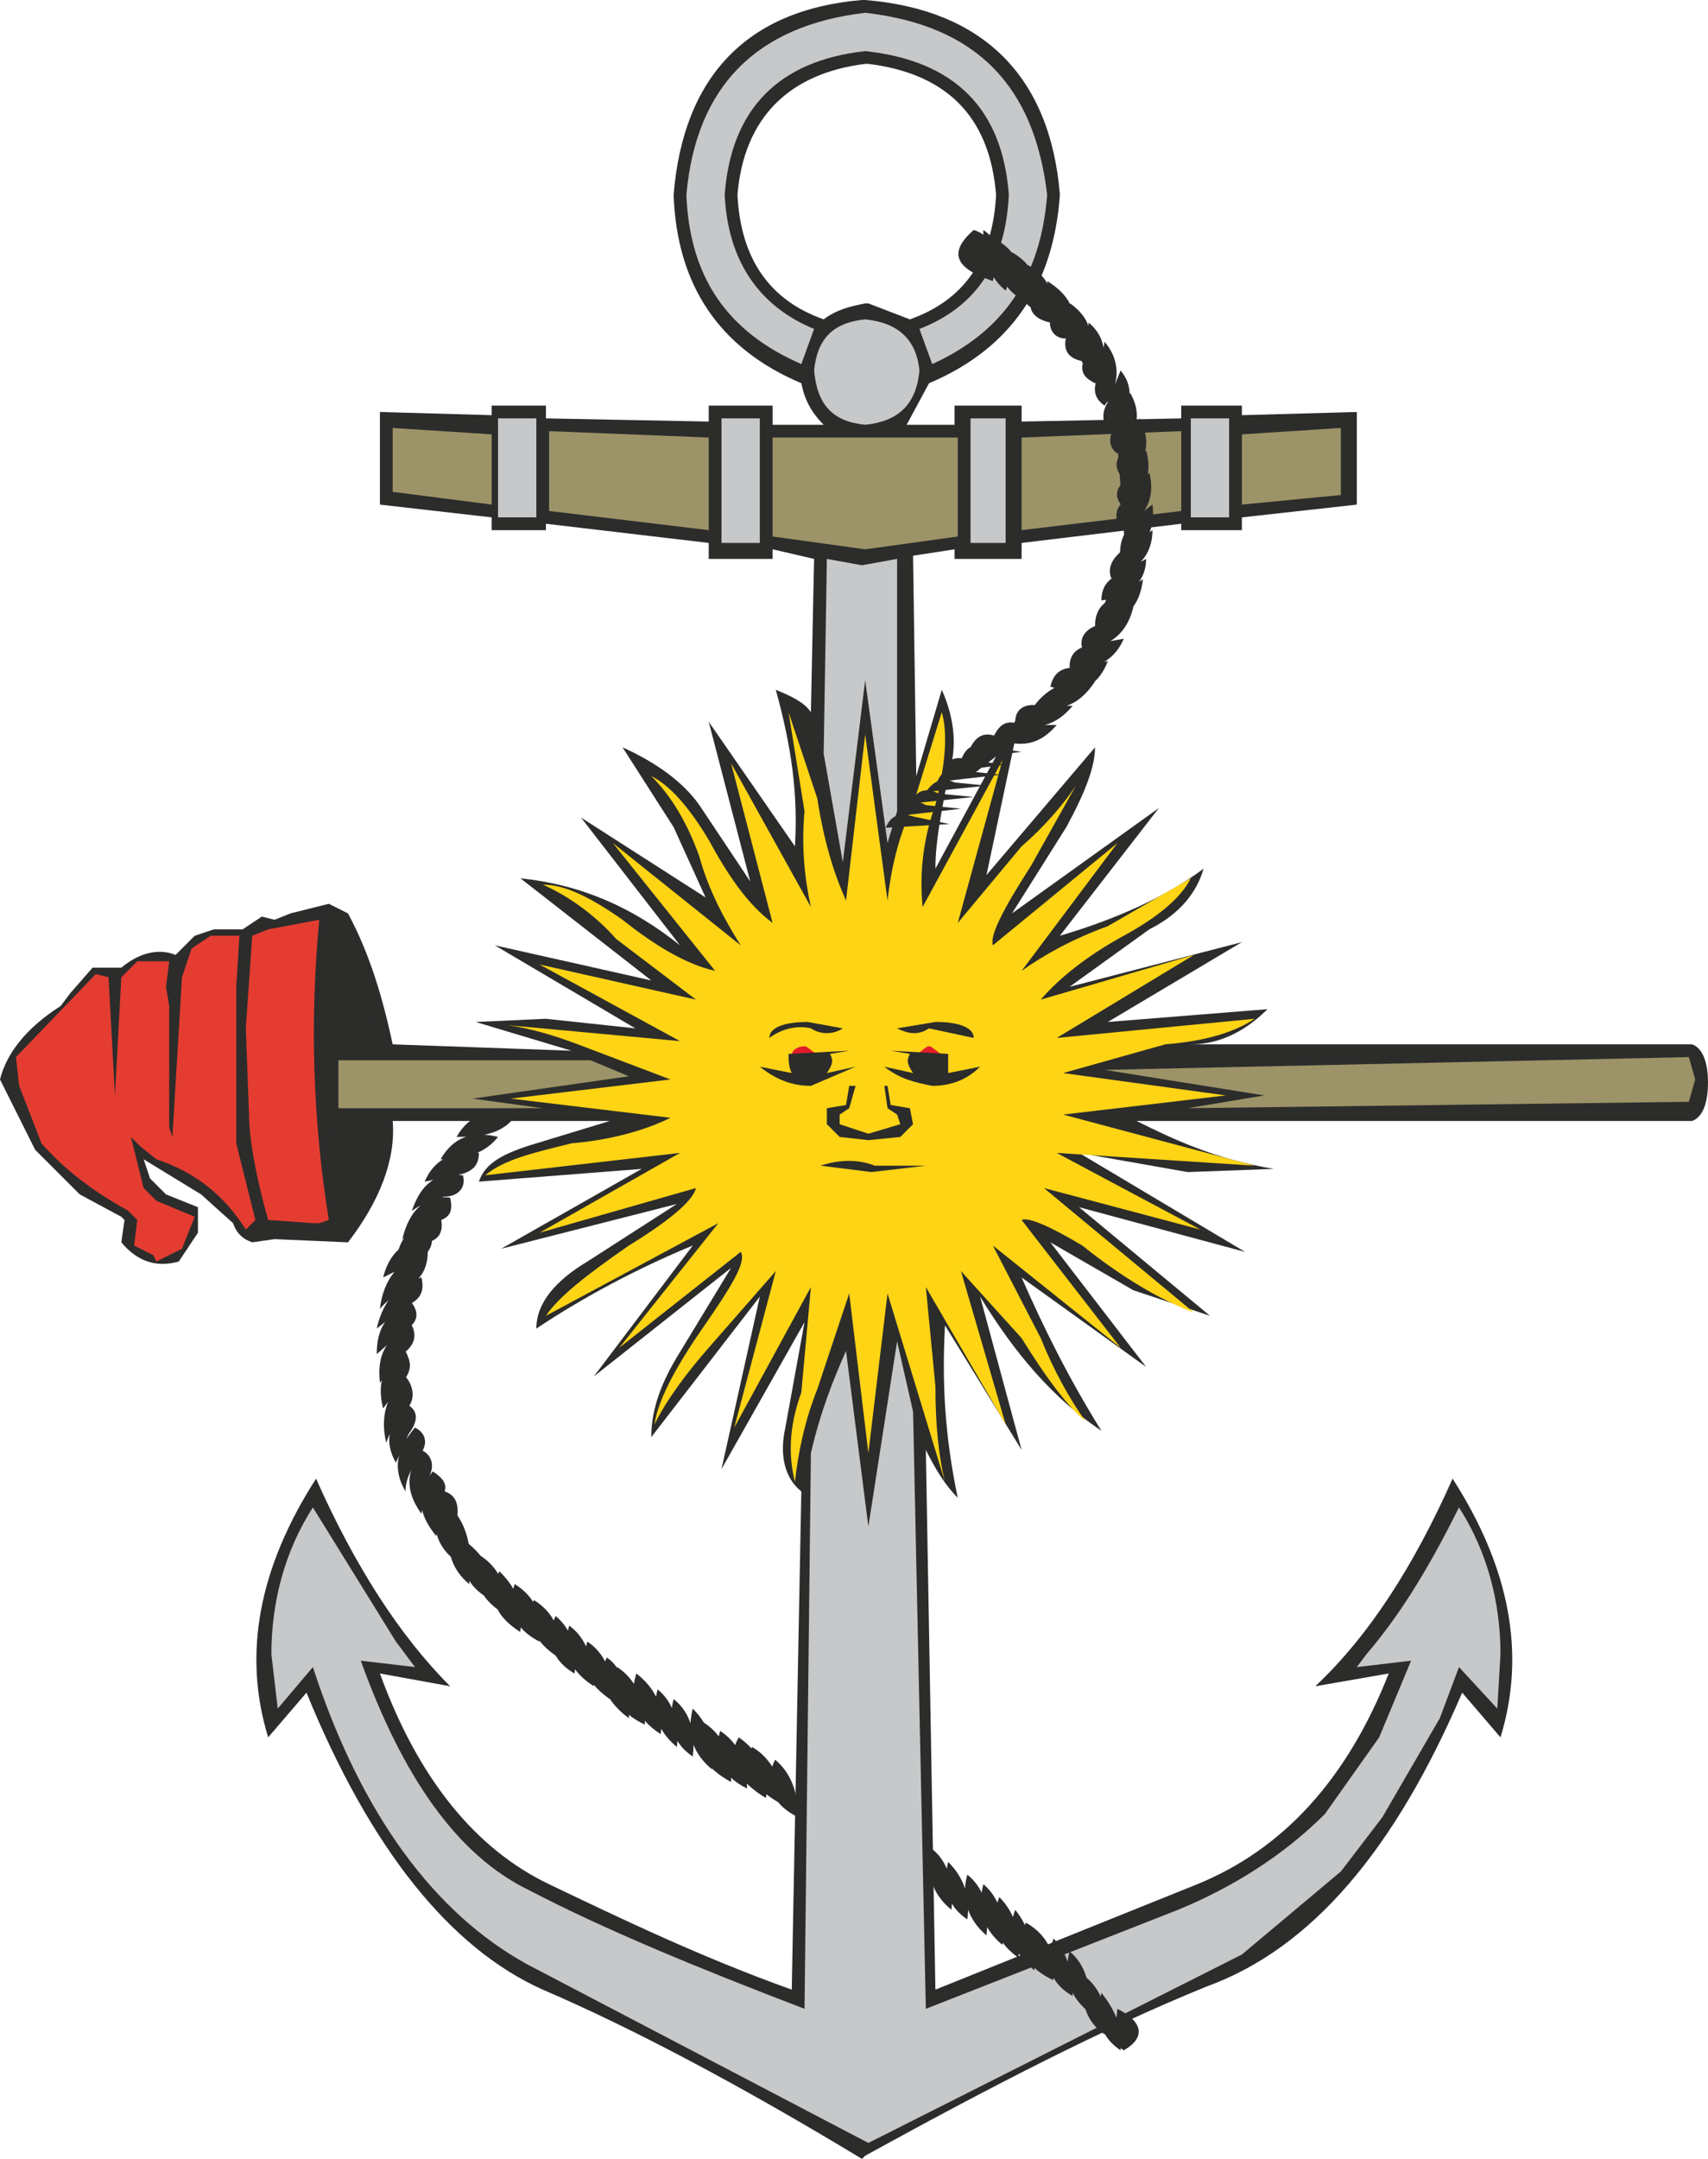 <?xml version="1.0" encoding="UTF-8" standalone="no"?>
<!-- Created with sK1/UniConvertor (http://sk1project.org/) -->

<svg
   xmlns:dc="http://purl.org/dc/elements/1.1/"
   xmlns:cc="http://creativecommons.org/ns#"
   xmlns:rdf="http://www.w3.org/1999/02/22-rdf-syntax-ns#"
   xmlns:svg="http://www.w3.org/2000/svg"
   xmlns="http://www.w3.org/2000/svg"
   xmlns:sodipodi="http://sodipodi.sourceforge.net/DTD/sodipodi-0.dtd"
   xmlns:inkscape="http://www.inkscape.org/namespaces/inkscape"
   width="128.54"
   height="162.416"
   viewBox="0 0 102.832 129.933"
   id="svg2"
   version="1.1"
   inkscape:version="0.47 r22583"
   sodipodi:docname="escudo_armada_argentina.cdr.svg"
   style="fill-rule:evenodd">
  <defs
     id="defs80">
    <inkscape:perspective
       sodipodi:type="inkscape:persp3d"
       inkscape:vp_x="0 : 526.18127 : 1"
       inkscape:vp_y="0 : 1000 : 0"
       inkscape:vp_z="744.09497 : 526.18127 : 1"
       inkscape:persp3d-origin="372.04749 : 350.78752 : 1"
       id="perspective84" />
  </defs>
  <sodipodi:namedview
     pagecolor="#ffffff"
     bordercolor="#666666"
     borderopacity="1"
     objecttolerance="10"
     gridtolerance="10"
     guidetolerance="10"
     inkscape:pageopacity="0"
     inkscape:pageshadow="2"
     inkscape:window-width="1024"
     inkscape:window-height="721"
     id="namedview78"
     showgrid="false"
     inkscape:zoom="1.2685909"
     inkscape:cx="194.91893"
     inkscape:cy="56.31349"
     inkscape:window-x="-4"
     inkscape:window-y="-4"
     inkscape:window-maximized="1"
     inkscape:current-layer="g8" />
  <g
     id="g4"
     transform="translate(-254.584,-380.923)">
    <g
       id="g6">
      <g
         id="g8">
        <path
           style="fill:#2c2c2b;stroke:none"
           d="m 357.416,446.082 c 0,-1.345 -0.385,-2.114 -0.961,-2.306 l -30.177,0 c 1.922,0 3.46,-0.962 4.613,-2.115 l -9.61,0.769 8.072,-4.805 -10.379,2.691 4.805,-3.46 c 1.922,-0.961 2.883,-2.307 3.268,-3.652 -2.307,1.73 -5.382,3.075 -8.65,4.036 l 5.959,-7.688 -8.842,6.343 3.268,-5.19 c 1.153,-2.114 1.73,-3.652 1.73,-4.805 l -6.535,7.688 2.114,-9.994 -5.19,9.61 c 0,-1.73 0.385,-3.46 0.769,-5.574 0.577,-1.73 0.385,-3.46 -0.384,-5.19 l -1.538,5.19 -0.192,-13.262 2.499,-0.385 0,0.577 4.036,0 0,-0.961 9.61,-1.154 0,0.385 3.652,0 0,-0.769 6.92,-0.769 0,-5.574 -6.92,0.192 0,-0.576 -3.652,0 0,0.769 -9.61,0.192 0,-0.961 -4.036,0 0,1.153 -2.884,0 1.346,-2.499 c 4.997,-2.114 7.496,-5.958 7.88,-11.34 -0.576,-7.112 -4.613,-11.148 -11.724,-11.725 l -0.193,0 c -6.919,0.577 -10.763,4.613 -11.34,11.725 0.192,5.382 2.691,9.226 7.689,11.34 0.192,0.961 0.576,1.73 1.345,2.499 l -3.075,0 0,-1.153 -3.845,0 0,0.961 -9.802,-0.192 0,-0.769 -3.268,0 0,0.576 -6.727,-0.192 0,5.574 6.727,0.769 0,0.769 3.268,0 0,-0.385 9.802,1.154 0,0.961 3.845,0 0,-0.577 2.498,0.577 -0.192,9.226 c -0.384,-0.577 -1.153,-0.961 -2.114,-1.346 0.961,3.46 1.345,6.343 1.153,9.419 l -5.19,-7.497 2.499,9.611 -3.075,-4.613 c -0.961,-1.346 -2.499,-2.499 -4.613,-3.46 l 3.075,4.805 1.922,4.229 -7.496,-4.805 5.959,7.688 c -2.884,-2.307 -5.959,-3.652 -9.611,-4.036 l 7.881,6.15 -9.419,-2.114 8.458,4.997 -5.382,-0.576 -4.229,0.192 5.766,1.73 -10.763,-0.384 c -0.577,-2.691 -1.346,-5.382 -2.691,-7.881 l -1.153,-0.577 -2.307,0.577 -0.961,0.384 -0.769,-0.192 -1.153,0.769 -1.73,0 -1.153,0.384 -1.153,1.154 c -0.961,-0.385 -2.115,-0.193 -3.268,0.768 l -1.73,0 -1.345,1.538 -0.577,0.769 c -2.114,1.345 -3.268,2.883 -3.652,4.421 l 2.114,4.228 2.691,2.691 2.499,1.346 0.192,0.192 -0.192,1.345 c 0.961,1.154 2.114,1.538 3.46,1.154 l 1.153,-1.73 0,-1.538 -1.922,-0.769 -0.961,-0.961 -0.385,-1.153 3.46,2.114 1.922,1.73 c 0.193,0.577 0.577,0.961 1.154,1.153 l 1.345,-0.192 4.421,0.192 c 1.922,-2.498 2.883,-4.997 2.691,-7.303 l 13.07,0 -4.421,1.345 c -1.922,0.577 -3.075,1.153 -3.46,2.306 l 9.803,-0.768 -8.457,4.805 10.571,-2.691 -5.381,3.46 c -1.923,1.153 -3.076,2.498 -3.076,4.036 2.883,-1.922 6.151,-3.652 9.418,-4.997 l -5.958,7.88 8.265,-6.535 -3.268,5.382 c -1.153,1.922 -1.537,3.46 -1.537,4.805 l 6.535,-8.457 -2.307,10.379 4.998,-8.841 -1.154,6.343 c -0.384,1.729 0,3.075 0.962,3.844 l -0.577,29.984 c -5.382,-1.922 -10.187,-4.228 -14.608,-6.343 -4.421,-2.114 -7.881,-6.342 -10.187,-12.685 l 4.229,0.769 c -3.076,-3.076 -5.767,-7.304 -8.073,-12.494 -3.46,5.382 -4.421,10.571 -2.883,15.569 l 2.306,-2.691 c 3.844,9.418 8.65,15.377 14.224,17.875 5.381,2.307 11.917,5.767 19.22,10.187 l 0.193,-0.192 c 7.688,-4.228 14.415,-7.688 20.566,-10.187 6.343,-2.306 11.34,-8.265 15.377,-17.683 l 2.306,2.691 c 1.538,-4.998 0.577,-10.187 -2.883,-15.569 -2.306,5.19 -4.997,9.418 -8.265,12.494 l 4.421,-0.769 c -2.499,6.343 -6.343,10.571 -11.533,12.685 l -15.761,6.343 -0.576,-32.483 c 0.576,1.153 1.153,2.114 1.922,2.883 -0.769,-3.652 -0.961,-6.919 -0.769,-10.379 l 4.613,7.496 -2.499,-9.226 c 2.115,3.46 4.421,6.151 7.304,8.073 -1.922,-3.076 -3.46,-6.151 -4.805,-9.226 l 7.496,5.382 -5.766,-7.497 4.997,2.884 4.613,1.537 -7.88,-6.535 9.995,2.691 -9.995,-5.958 6.535,1.153 5.189,-0.192 c -3.459,-0.577 -5.958,-1.73 -8.265,-2.883 l 33.445,0 c 0.576,-0.193 0.961,-0.962 0.961,-2.307 z m -50.743,-61.315 0.192,0 c 4.613,0.577 7.304,3.076 7.688,7.881 -0.192,3.844 -1.922,6.343 -5.189,7.496 l -2.499,-0.961 -0.192,0 c -0.961,0.192 -1.73,0.384 -2.499,0.961 -3.268,-1.153 -4.997,-3.652 -5.19,-7.496 0.385,-4.613 3.076,-7.304 7.689,-7.881 z"
           id="path10" />
        <path
           style="fill:#ffd415;stroke:none"
           d="m 298.6,426.861 2.499,9.611 c -1.538,-1.154 -2.691,-2.884 -3.845,-4.998 -1.153,-1.922 -2.306,-3.267 -3.459,-3.844 1.153,1.153 2.114,2.691 2.883,4.805 0.576,2.114 1.537,3.844 2.499,5.382 l -7.689,-6.151 6.151,7.689 c -1.73,-0.385 -3.652,-1.538 -5.574,-3.076 -1.922,-1.345 -3.46,-2.114 -4.805,-2.114 1.345,0.577 3.075,1.73 4.42,3.268 l 4.806,3.652 -9.419,-2.115 8.458,4.613 -10.38,-0.961 c 1.346,0.192 2.691,0.577 4.229,1.154 l 5.574,2.114 -9.611,1.153 9.611,1.153 c -1.538,0.769 -3.652,1.346 -5.959,1.538 -2.306,0.577 -4.036,0.961 -5.189,1.922 l 11.725,-1.345 -8.458,4.805 9.419,-2.691 c -0.193,0.769 -1.538,1.922 -4.037,3.46 -2.498,1.73 -4.228,3.075 -4.997,4.228 l 10.379,-5.574 -5.958,7.496 7.304,-5.766 c 0.384,0.577 -0.577,2.114 -2.307,4.613 -1.73,2.499 -2.691,4.421 -2.883,5.766 0.769,-1.537 1.922,-3.075 3.267,-4.613 l 4.037,-4.613 -2.499,9.419 4.613,-8.458 -0.576,6.343 c -0.769,2.115 -0.769,3.844 -0.385,5.382 0.192,-1.73 0.577,-3.652 1.346,-5.574 l 1.922,-5.766 1.153,9.61 1.153,-9.61 3.46,11.34 c -0.384,-1.538 -0.577,-3.46 -0.577,-5.766 l -0.576,-5.959 4.805,8.265 -2.691,-9.226 3.652,4.037 c 1.538,2.498 2.883,4.228 3.844,4.997 -0.961,-1.345 -1.922,-3.075 -2.691,-4.997 l -2.883,-5.574 7.688,6.15 -5.958,-7.688 c 0.384,-0.192 1.73,0.384 3.652,1.538 2.883,2.306 5.19,3.459 6.727,4.036 l -9.034,-7.496 9.419,2.499 -8.65,-4.613 11.917,0.768 -11.532,-3.075 9.802,-1.153 -9.802,-1.346 6.15,-1.729 c 2.499,-0.193 4.229,-0.769 5.382,-1.538 l -11.917,1.153 8.265,-4.997 -9.226,2.691 c 1.153,-1.346 2.883,-2.691 4.998,-3.845 2.114,-1.153 3.459,-2.306 4.036,-3.459 l -4.997,2.883 c -2.115,0.769 -3.845,1.73 -5.19,2.691 l 5.766,-7.689 -7.496,6.151 c -0.192,-0.577 0.577,-2.114 2.307,-4.805 l 2.691,-4.805 c -0.769,1.153 -1.923,2.498 -3.268,3.652 l -3.844,4.613 2.691,-9.803 -4.806,8.841 c -0.192,-1.922 0,-4.036 0.769,-6.15 0.577,-2.307 0.769,-4.229 0.385,-5.574 l -1.73,5.574 c -0.961,2.114 -1.346,4.036 -1.538,5.766 l -1.345,-9.995 -1.154,9.995 c -0.768,-1.73 -1.345,-3.652 -1.729,-6.151 l -1.73,-5.189 0.961,5.958 c -0.192,2.115 0,4.037 0.384,5.766 l -4.805,-8.649 z"
           id="path12" />
        <path
           style="fill:#c6c8c9;stroke:none"
           d="m 344.73,483.755 0.192,-3.268 c 0,-3.075 -0.769,-6.15 -2.498,-8.841 -1.538,3.075 -3.268,6.151 -5.574,8.841 l -0.577,0.769 3.267,-0.384 -1.922,4.613 -3.267,4.613 c -2.499,2.499 -5.574,4.421 -8.842,5.766 l -15.184,5.959 -0.769,-35.943 -0.961,-4.229 -1.73,11.148 -1.346,-10.571 c -0.768,1.729 -1.537,3.652 -2.114,6.15 l -0.384,33.445 c -6.535,-2.499 -12.109,-4.806 -16.53,-7.112 -4.421,-2.114 -7.689,-6.92 -10.187,-13.839 l 3.267,0.384 -1.153,-1.537 -4.997,-8.073 c -1.73,2.691 -2.499,5.766 -2.499,8.841 l 0.384,3.268 2.115,-2.499 c 2.883,8.842 7.303,14.8 12.878,17.876 l 20.566,10.763 22.488,-11.34 5.959,-4.997 2.499,-3.268 3.459,-5.958 1.154,-3.076 2.306,2.499 z"
           id="path14" />
        <path
           style="fill:#e43c31;stroke:none"
           d="m 268.808,440.316 0.192,-3.076 -1.73,0 -1.153,0.769 -0.577,1.73 -0.577,9.611 -0.192,-0.577 0,-7.304 -0.192,-1.153 0.192,-1.538 -1.922,0 -0.961,0.961 -0.384,7.112 -0.385,-7.112 -0.769,-0.192 -4.805,4.997 0.192,1.73 1.346,3.46 c 1.345,1.538 3.075,2.883 5.189,4.036 l 0.577,0.577 -0.192,1.538 1.153,0.576 0.192,0.385 1.538,-0.769 0.769,-1.922 -2.307,-0.961 -0.769,-0.769 -0.768,-3.075 0.576,0.576 0.961,0.769 c 2.307,0.769 4.037,2.114 5.382,4.229 l 0.577,-0.577 -1.153,-4.613 0,-9.418 z"
           id="path16" />
        <path
           style="fill:#e43c31;stroke:none"
           d="m 270.73,436.856 -0.961,0.384 -0.385,5.574 0.192,5.19 c 0,1.346 0.385,3.652 1.154,6.343 l 2.691,0.192 0.384,0 0.577,-0.192 c -0.961,-5.958 -1.154,-11.917 -0.577,-18.068 l -3.075,0.577 z"
           id="path18" />
        <path
           style="fill:#2c2c2b;stroke:none"
           d="m 275.15,454.731 c 1.538,-1.537 2.115,-3.652 2.115,-6.342 l -2.691,0 0.576,6.342 z"
           id="path20" />
        <path
           style="fill:#2c2c2b;stroke:none"
           d="m 274.574,443.776 2.306,0 c 0,-2.499 -0.769,-4.998 -1.922,-7.304 l -0.384,7.304 z"
           id="path22" />
        <path
           style="fill:#9c9368;stroke:none"
           d="m 356.263,447.235 0.384,-1.345 -0.384,-1.346 -35.175,0.769 9.611,1.538 -4.613,0.769 30.177,-0.385 z"
           id="path24" />
        <path
           style="fill:#c6c8c9;stroke:none"
           d="m 304.366,414.56 -0.192,11.724 1.153,6.536 1.346,-10.956 1.345,9.802 0.577,-1.922 0,-15.184 -2.115,0.384 -2.114,-0.384 z"
           id="path26" />
        <path
           style="fill:#c6c8c9;stroke:none"
           d="m 306.673,400.144 c -1.922,0.192 -2.883,1.153 -3.076,3.075 0.193,2.115 1.154,3.076 3.076,3.268 1.922,-0.192 3.075,-1.153 3.267,-3.268 -0.192,-1.922 -1.345,-2.883 -3.267,-3.075 z"
           id="path28" />
        <path
           style="fill:#9c9368;stroke:none"
           d="m 284.184,407.064 -5.958,-0.385 0,3.844 5.958,0.769 0,-4.228 z"
           id="path30" />
        <path
           style="fill:#c6c8c9;stroke:none"
           d="m 286.875,406.103 -2.306,0 0,5.958 2.306,0 0,-5.958 z"
           id="path32" />
        <path
           style="fill:#9c9368;stroke:none"
           d="m 297.254,407.256 -9.61,-0.385 0,4.806 9.61,1.153 0,-5.574 z"
           id="path34" />
        <path
           style="fill:#c6c8c9;stroke:none"
           d="m 300.33,406.103 -2.307,0 0,7.496 2.307,0 0,-7.496 z"
           id="path36" />
        <path
           style="fill:#9c9368;stroke:none"
           d="m 312.247,407.256 -11.148,0 0,5.958 5.574,0.769 5.574,-0.769 0,-5.958 z"
           id="path38" />
        <path
           style="fill:#c6c8c9;stroke:none"
           d="m 313.016,406.103 0,7.496 2.114,0 0,-7.496 -2.114,0 z"
           id="path40" />
        <path
           style="fill:#9c9368;stroke:none"
           d="m 316.091,407.256 0,5.574 9.61,-1.153 0,-4.806 -9.61,0.385 z"
           id="path42" />
        <path
           style="fill:#c6c8c9;stroke:none"
           d="m 326.278,406.103 0,5.958 2.307,0 0,-5.958 -2.307,0 z"
           id="path44" />
        <path
           style="fill:#9c9368;stroke:none"
           d="m 329.353,407.064 0,4.228 5.959,-0.576 0,-4.037 -5.959,0.385 z"
           id="path46" />
        <path
           style="fill:#c6c8c9;stroke:none"
           d="m 298.215,392.648 c 0.385,-5.19 3.268,-8.073 8.458,-8.649 5.382,0.576 8.265,3.459 8.649,8.649 -0.192,4.036 -1.922,6.727 -5.382,8.073 l 0.769,2.114 c 4.229,-1.922 6.535,-5.19 6.92,-10.187 -0.769,-6.535 -4.229,-10.187 -10.956,-10.956 -6.535,0.769 -10.187,4.421 -10.764,10.956 0.192,4.997 2.499,8.265 6.92,10.187 l 0.768,-2.114 c -3.267,-1.346 -5.189,-4.037 -5.382,-8.073 z"
           id="path48" />
        <path
           style="fill:#2c2c2b;stroke:none"
           d="m 300.906,443.391 c 0.769,-0.577 1.73,-0.769 2.499,-0.577 0.577,0.385 1.346,0.385 1.922,0 l -2.114,-0.384 c -1.538,0 -2.307,0.384 -2.307,0.961 z"
           id="path50" />
        <path
           style="fill:#2c2c2b;stroke:none"
           d="m 310.517,442.814 2.691,0.577 c 0,-0.577 -0.769,-0.961 -2.307,-0.961 l -2.306,0.384 c 0.769,0.385 1.345,0.385 1.922,0 z"
           id="path52" />
        <path
           style="fill:#2c2c2b;stroke:none"
           d="m 307.057,451.464 3.268,-0.385 -3.076,0 c -0.961,-0.384 -2.114,-0.384 -3.267,0 l 3.075,0.385 z"
           id="path54" />
        <path
           style="fill:#2c2c2b;stroke:none"
           d="m 309.556,448.581 -0.192,-0.961 -1.154,-0.193 -0.192,-1.153 -0.192,0 0.192,1.346 0.577,0.384 0.192,0.577 -1.922,0.576 -1.73,-0.576 0,-0.577 0.577,-0.384 0.384,-1.346 -0.384,0 -0.193,1.153 -1.153,0.193 0,0.961 0.769,0.769 1.73,0.192 1.922,-0.192 0.769,-0.769 z"
           id="path56" />
        <path
           style="fill:#2c2c2b;stroke:none"
           d="m 303.021,444.16 c -0.385,0 -0.577,0.192 -0.577,0.577 l 0.577,0.768 0.769,-0.768 -0.769,-0.577 z"
           id="path58" />
        <path
           style="fill:none;stroke:#e21c2a;stroke-width:0.533;stroke-linecap:round;stroke-linejoin:round"
           d="m 302.444,444.737 0.577,0.768 0.769,-0.768 -0.769,-0.577 c -0.385,0 -0.577,0.192 -0.577,0.577 z"
           id="path60" />
        <path
           style="fill:#2c2c2b;stroke:none"
           d="m 303.405,446.274 2.691,-1.153 -1.73,0.384 c 0.385,-0.576 0.385,-0.768 0.192,-1.153 l 1.154,-0.192 -3.652,0.192 c 0,0.385 0,0.769 0.192,1.153 l -1.922,-0.384 c 0.961,0.769 1.922,1.153 3.075,1.153 z"
           id="path62" />
        <path
           style="fill:#2c2c2b;stroke:none"
           d="m 311.286,444.737 -0.769,-0.577 -0.769,0.577 0.769,0.768 0.769,-0.768 z"
           id="path64" />
        <path
           style="fill:none;stroke:#e21c2a;stroke-width:0.533;stroke-linecap:round;stroke-linejoin:round"
           d="m 311.286,444.737 -0.769,0.768 -0.769,-0.768 0.769,-0.577 0.769,0.577 z"
           id="path66" />
        <path
           style="fill:#2c2c2b;stroke:none"
           d="m 310.709,446.274 c 1.153,0 2.114,-0.384 2.883,-1.153 l -1.922,0.384 0,-1.153 -3.46,-0.192 1.154,0.192 c -0.193,0.385 -0.193,0.577 0.192,1.153 l -1.73,-0.384 c 0.961,0.769 1.922,0.961 2.883,1.153 z"
           id="path68" />
        <path
           style="fill:#9c9368;stroke:none"
           d="m 274.958,444.737 0,2.883 12.302,0 -4.229,-0.577 9.418,-1.345 -2.306,-0.961 -15.185,0 z"
           id="path70" />
        <path
           style="fill:#2c2c2b;stroke:none"
           d="m 318.205,424.555 -0.714,0 c 0.611,-0.154 1.17,-0.547 1.675,-1.154 l -0.364,0 c 0.642,-0.219 1.203,-0.699 1.71,-1.466 -0.005,-10e-4 -0.009,-10e-4 -0.014,-0.002 0.327,-0.293 0.588,-0.703 0.783,-1.223 l -0.215,0.043 c 0.506,-0.292 0.905,-0.756 1.176,-1.388 l -0.811,0.147 c 0.673,-0.403 1.163,-1.092 1.387,-2.064 l -0.024,0.013 c 0.324,-0.428 0.524,-0.982 0.601,-1.673 l -0.233,0.146 c 0.279,-0.385 0.425,-0.851 0.425,-1.374 l -0.319,0.177 c 0.452,-0.485 0.703,-1.12 0.703,-1.907 l -0.175,0.117 c 0.202,-0.47 0.256,-1.011 0.175,-1.655 -0.18,0.129 -0.349,0.257 -0.507,0.386 0.436,-0.637 0.541,-1.406 0.315,-2.308 l -0.098,0.113 c 0.088,-0.458 0.053,-0.945 -0.094,-1.458 l -0.066,0.098 c 0.16,-0.595 0.062,-1.261 -0.318,-2.02 l -0.337,0.674 c 0.266,-0.697 0.212,-1.422 -0.24,-2.212 l -0.033,0.083 c 0.004,-0.49 -0.165,-0.974 -0.543,-1.429 l -0.34,0.85 c 0.244,-0.909 0.037,-1.789 -0.622,-2.58 l -0.066,0.368 c -0.083,-0.563 -0.368,-1.082 -0.895,-1.521 l -0.019,0.193 c -0.16,-0.484 -0.524,-0.933 -1.092,-1.346 l -0.006,0.054 c -0.229,-0.505 -0.694,-0.971 -1.376,-1.399 l 0.017,0.164 c -0.243,-0.439 -0.629,-0.813 -1.176,-1.125 l 0.003,0.036 c -0.236,-0.304 -0.556,-0.572 -0.964,-0.805 -0.001,0.009 -0.001,0.019 -0.002,0.029 -0.236,-0.301 -0.555,-0.567 -0.959,-0.798 0,0.035 10e-4,0.071 10e-4,0.106 -0.217,-0.243 -0.475,-0.472 -0.769,-0.683 0,0.098 10e-4,0.194 0.004,0.288 -0.165,-0.118 -0.359,-0.214 -0.581,-0.288 -1.538,1.346 -1.154,2.307 1.153,3.076 0.018,-0.08 0.034,-0.159 0.049,-0.235 0.191,0.309 0.429,0.578 0.72,0.811 0.034,-0.08 0.065,-0.16 0.091,-0.24 0.183,0.254 0.407,0.462 0.678,0.624 0.014,-0.055 0.027,-0.11 0.039,-0.164 0.185,0.313 0.418,0.574 0.693,0.779 0.069,0.411 0.457,0.769 1.164,0.917 -0.004,0.572 0.39,0.967 0.933,0.967 0.011,-0.016 0.02,-0.033 0.031,-0.049 -0.153,0.697 0.092,1.215 0.917,1.395 0.002,-0.004 0.004,-0.006 0.006,-0.01 l 0.09,0.142 c -0.121,0.6 0.126,0.906 0.74,1.213 0.005,-0.008 0.009,-0.017 0.014,-0.025 l 0.024,0.038 c -0.15,0.573 0.066,1.017 0.538,1.333 0.057,-0.079 0.109,-0.157 0.159,-0.236 l 0.03,0.049 c -0.381,0.576 -0.379,1.341 0.196,1.724 0.108,-0.108 0.208,-0.218 0.302,-0.33 l 0.002,0.031 c -0.496,0.565 -0.469,1.279 0.08,1.645 0.013,-0.013 0.026,-0.027 0.039,-0.04 l 0.021,0.279 c -0.166,0.333 -0.142,0.666 0.075,0.998 l 0.05,0.674 c -0.294,0.38 -0.272,0.759 0.011,1.14 -0.371,0.464 -0.308,0.952 -0.003,1.562 0.064,-0.032 0.125,-0.064 0.186,-0.097 l 0.026,0.359 c -0.158,0.333 -0.241,0.685 -0.241,1.07 -0.583,0.517 -0.72,1.034 -0.548,1.551 0.035,-0.009 0.071,-0.018 0.106,-0.028 -0.538,0.375 -0.683,0.874 -0.683,1.374 0.097,-0.011 0.191,-0.024 0.284,-0.039 l -0.08,0.192 c -0.478,0.398 -0.588,0.891 -0.588,1.384 0.005,-10e-4 0.009,-10e-4 0.013,-0.002 l -0.002,0.006 c -0.661,0.262 -0.926,0.768 -0.797,1.284 -0.502,0.22 -0.752,0.59 -0.752,1.211 0.036,0.004 0.071,0.008 0.107,0.012 -0.761,0.071 -1.088,0.451 -1.26,1.141 0.082,0.027 0.163,0.053 0.242,0.075 -0.467,0.253 -0.855,0.606 -1.177,1.033 -0.744,-0.038 -1.179,0.339 -1.179,1.006 0.017,0.008 0.034,0.015 0.051,0.022 l -0.062,0.049 c -0.634,-0.129 -0.962,0.188 -1.268,0.76 -0.605,-0.186 -1.073,0.043 -1.402,0.688 -0.209,0.112 -0.39,0.324 -0.542,0.68 -0.509,-0.061 -0.908,0.124 -1.198,0.877 l 0.098,-0.013 c -0.139,0.119 -0.263,0.291 -0.372,0.531 -0.237,0.108 -0.442,0.299 -0.613,0.529 -0.407,-0.004 -0.738,0.236 -0.991,0.719 -0.264,0.102 -0.503,0.366 -0.786,0.794 -0.287,0.083 -0.526,0.304 -0.718,0.743 l 3.845,-0.221 -2.115,-0.441 c -0.166,-0.047 -0.321,-0.085 -0.469,-0.105 l 3.274,-0.376 -2.114,-0.22 c -0.114,-0.066 -0.219,-0.117 -0.318,-0.153 l 3.201,-0.336 -2.114,-0.201 c -0.117,-0.061 -0.228,-0.109 -0.335,-0.143 l 3.218,-0.338 -1.923,-0.193 c -0.102,-0.051 -0.2,-0.089 -0.295,-0.114 l 3.084,-0.353 -1.504,-0.157 0.339,-0.263 1.452,-0.188 -1.049,-0.124 0.58,-0.451 1.43,-0.196 -1.008,-0.131 0.493,-0.383 c 0.972,0.138 1.8,-0.132 2.629,-1.099 z"
           id="path72" />
        <path
           style="fill:#2c2c2b;stroke:none"
           d="m 286.724,477.22 c -0.015,0.04 -0.028,0.08 -0.041,0.12 -0.257,-0.42 -0.628,-0.78 -1.113,-1.081 -0.031,0.097 -0.059,0.193 -0.082,0.288 -0.215,-0.38 -0.497,-0.729 -0.838,-1.057 -0.026,0.053 -0.051,0.104 -0.073,0.156 -0.257,-0.431 -0.607,-0.792 -1.066,-1.094 -0.196,-0.247 -0.432,-0.485 -0.708,-0.711 -0.117,-0.636 -0.338,-1.212 -0.677,-1.709 0.069,-0.752 -0.152,-1.236 -0.769,-1.449 0.157,-0.535 -0.215,-0.868 -0.717,-1.203 -0.071,0.086 -0.137,0.171 -0.197,0.256 0.263,-0.528 0.208,-1.157 -0.415,-1.512 0.284,-0.509 0.166,-1.072 -0.457,-1.383 -0.206,0.24 -0.381,0.474 -0.526,0.704 l 0.142,-0.32 c 0.564,-0.752 0.576,-1.319 0.038,-1.703 0.321,-0.465 0.258,-1.157 -0.192,-1.71 0.33,-0.551 0.286,-0.922 -0.021,-1.548 0.452,-0.378 0.703,-0.903 0.367,-1.574 -0.012,0.006 -0.024,0.012 -0.035,0.018 0.365,-0.354 0.45,-0.808 0.038,-1.36 0.623,-0.376 0.736,-0.89 0.574,-1.541 -0.059,0.017 -0.116,0.035 -0.173,0.054 0.422,-0.456 0.549,-1.03 0.557,-1.607 0.156,-0.2 0.24,-0.419 0.242,-0.641 0.512,-0.223 0.669,-0.678 0.568,-1.266 0.59,-0.238 0.695,-0.647 0.535,-1.343 -0.174,-0.024 -0.341,-0.031 -0.5,-0.023 0.038,-0.011 0.077,-0.023 0.116,-0.034 0.961,0 1.346,-0.643 1.153,-1.287 -0.09,-0.013 -0.179,-0.022 -0.266,-0.028 0.875,-0.2 1.227,-0.585 1.227,-1.321 -0.029,-0.004 -0.058,-0.007 -0.087,-0.01 0.489,-0.216 0.902,-0.528 1.241,-0.952 -0.286,-0.071 -0.557,-0.115 -0.816,-0.132 0.728,-0.149 1.32,-0.45 1.777,-1.021 -1.538,-0.576 -2.691,-0.192 -3.46,1.153 0.201,0 0.395,-0.003 0.582,-0.01 -0.622,0.202 -1.136,0.644 -1.543,1.356 0.05,0 0.099,0 0.148,-10e-4 -0.474,0.294 -0.85,0.742 -1.109,1.346 l 0.524,-0.104 c -0.561,0.335 -0.983,0.946 -1.293,1.868 0.177,-0.131 0.354,-0.242 0.537,-0.339 -0.536,0.441 -0.908,1.158 -1.114,2.056 0.041,-0.044 0.087,-0.087 0.135,-0.132 -0.148,0.22 -0.268,0.465 -0.358,0.735 -0.438,0.403 -0.748,0.957 -0.93,1.683 l 0.684,-0.342 c -0.487,0.597 -0.779,1.353 -0.876,2.237 0.133,-0.173 0.312,-0.345 0.52,-0.518 -0.319,0.454 -0.561,1.016 -0.712,1.698 l 0.502,-0.391 c -0.351,0.51 -0.502,1.144 -0.502,1.929 l 0.619,-0.542 c -0.402,0.586 -0.534,1.31 -0.427,2.272 l 0.12,-0.154 c -0.113,0.5 -0.085,1.063 0.072,1.691 l 0.297,-0.395 c -0.291,0.75 -0.327,1.573 -0.105,2.472 0.049,-0.168 0.122,-0.351 0.21,-0.536 -0.094,0.535 0.015,1.111 0.367,1.727 l 0.194,-0.438 c -0.179,0.708 -0.052,1.407 0.383,2.168 0,-0.468 0.142,-0.866 0.34,-1.279 -0.246,0.867 -0.039,1.7 0.621,2.624 l 0.041,-0.227 c 0.126,0.524 0.423,1.048 0.86,1.573 l 0.014,-0.143 c 0.131,0.504 0.406,0.974 0.856,1.384 0.175,0.617 0.537,1.17 1.102,1.642 0.008,-0.064 0.015,-0.128 0.022,-0.191 0.198,0.328 0.487,0.621 0.864,0.879 0.2,0.297 0.474,0.576 0.828,0.84 0.256,0.496 0.715,0.944 1.357,1.355 0.015,-0.093 0.027,-0.186 0.036,-0.277 0.272,0.324 0.645,0.608 1.118,0.853 0.003,-0.017 0.005,-0.036 0.008,-0.053 0.243,0.318 0.57,0.62 0.981,0.905 0.243,0.417 0.624,0.784 1.13,1.071 0.013,-0.086 0.022,-0.171 0.031,-0.255 0.266,0.367 0.641,0.706 1.131,1.023 0,-0.031 -10e-4,-0.063 -10e-4,-0.094 0.24,0.298 0.559,0.581 0.954,0.863 10e-4,-0.009 0.003,-0.019 0.004,-0.028 0.276,0.432 0.673,0.833 1.157,1.182 0,-0.069 -0.001,-0.137 -0.002,-0.205 0.26,0.216 0.581,0.413 0.963,0.589 0,-0.076 -0.001,-0.153 -0.005,-0.229 0.25,0.284 0.568,0.552 0.954,0.806 0.017,-0.108 0.03,-0.215 0.04,-0.32 0.215,0.387 0.527,0.75 0.933,1.088 0.018,-0.121 0.03,-0.242 0.037,-0.363 0.216,0.359 0.524,0.673 0.924,0.94 0.031,-0.244 0.046,-0.479 0.048,-0.704 0.205,0.545 0.574,1.03 1.106,1.473 0.002,-0.017 0.004,-0.034 0.005,-0.051 0.296,0.289 0.677,0.562 1.148,0.82 0,-0.088 -0.002,-0.175 -0.004,-0.261 0.257,0.243 0.578,0.461 0.965,0.645 0,-0.099 -0.002,-0.198 -0.006,-0.294 0.308,0.314 0.696,0.607 1.144,0.871 0.012,-0.077 0.021,-0.153 0.029,-0.227 0.204,0.164 0.44,0.322 0.707,0.477 0.281,0.347 0.682,0.656 1.201,0.903 0,-1.538 -0.461,-2.691 -1.384,-3.46 -0.071,0.139 -0.131,0.277 -0.178,0.415 -0.286,-0.464 -0.683,-0.871 -1.208,-1.184 -0.012,0.031 -0.023,0.061 -0.034,0.091 -0.229,-0.25 -0.489,-0.471 -0.767,-0.667 -0.095,0.156 -0.167,0.312 -0.219,0.468 -0.235,-0.324 -0.531,-0.607 -0.899,-0.853 -0.037,0.108 -0.069,0.216 -0.094,0.324 -0.236,-0.317 -0.533,-0.592 -0.9,-0.832 -0.176,-0.296 -0.396,-0.573 -0.66,-0.837 -0.077,0.309 -0.124,0.601 -0.139,0.881 -0.191,-0.584 -0.529,-1.07 -1.014,-1.458 -0.046,0.186 -0.082,0.365 -0.106,0.54 -0.199,-0.437 -0.483,-0.819 -0.855,-1.116 -0.042,0.147 -0.076,0.291 -0.099,0.434 -0.253,-0.513 -0.646,-0.973 -1.181,-1.395 -0.069,0.217 -0.118,0.425 -0.149,0.627 -0.254,-0.393 -0.587,-0.738 -1.012,-1.012 -0.004,0.012 -0.007,0.023 -0.011,0.034 -0.173,-0.252 -0.375,-0.458 -0.61,-0.61 -0.04,0.079 -0.074,0.158 -0.105,0.237 -0.233,-0.47 -0.588,-0.869 -1.068,-1.199 -0.028,0.1 -0.054,0.196 -0.076,0.29 -0.236,-0.5 -0.569,-0.926 -1.016,-1.25 -0.028,0.103 -0.053,0.204 -0.074,0.305 -0.191,-0.336 -0.439,-0.629 -0.736,-0.882 -0.046,0.09 -0.087,0.18 -0.122,0.269 -0.257,-0.484 -0.655,-0.893 -1.196,-1.23 z"
           id="path74" />
        <path
           style="fill:#2c2c2b;stroke:none"
           d="m 311.862,495.864 c 0.016,-0.124 0.027,-0.246 0.035,-0.368 0.215,0.362 0.524,0.677 0.926,0.945 0.029,-0.197 0.044,-0.39 0.047,-0.579 0.205,0.57 0.574,1.096 1.107,1.54 0.019,-0.172 0.031,-0.338 0.039,-0.499 0.215,0.386 0.523,0.743 0.922,1.076 0.006,-0.048 0.011,-0.096 0.016,-0.144 0.23,0.324 0.545,0.627 0.945,0.912 0.012,-0.084 0.021,-0.168 0.028,-0.252 0.234,0.365 0.553,0.704 0.933,1.021 0,-0.056 -0.002,-0.112 -0.002,-0.167 0.29,0.278 0.669,0.526 1.134,0.744 0.01,-0.046 0.018,-0.092 0.025,-0.138 0.232,0.427 0.615,0.793 1.149,1.099 0,-0.065 -10e-4,-0.13 -0.002,-0.193 0.182,0.352 0.439,0.678 0.771,0.985 0.192,0.601 0.577,1.13 1.153,1.514 0.002,-0.012 0.003,-0.024 0.005,-0.036 0.216,0.384 0.535,0.716 0.957,0.997 0.007,-0.048 0.012,-0.096 0.017,-0.144 0.052,0.064 0.111,0.113 0.175,0.144 1.345,-0.768 1.153,-1.73 -0.385,-2.498 -0.024,0.194 -0.043,0.375 -0.055,0.545 -0.217,-0.546 -0.539,-1.048 -0.906,-1.506 -0.019,0.075 -0.036,0.148 -0.051,0.221 -0.19,-0.438 -0.472,-0.815 -0.847,-1.131 -0.189,-0.647 -0.53,-1.194 -1.024,-1.589 -0.053,0.212 -0.092,0.417 -0.116,0.616 -0.192,-0.552 -0.473,-1.013 -0.845,-1.385 -0.083,0.221 -0.146,0.432 -0.19,0.637 -0.267,-0.636 -0.76,-1.196 -1.479,-1.598 -0.018,0.051 -0.035,0.1 -0.051,0.15 -0.162,-0.327 -0.356,-0.631 -0.586,-0.919 -0.056,0.147 -0.101,0.289 -0.135,0.429 -0.198,-0.439 -0.473,-0.844 -0.827,-1.198 -0.043,0.116 -0.081,0.23 -0.114,0.341 -0.199,-0.439 -0.48,-0.817 -0.846,-1.11 -0.044,0.175 -0.078,0.345 -0.102,0.509 -0.199,-0.427 -0.485,-0.786 -0.86,-1.085 -0.079,0.277 -0.126,0.556 -0.14,0.829 -0.192,-0.581 -0.529,-1.114 -1.013,-1.598 -0.034,0.138 -0.062,0.275 -0.084,0.407 -0.2,-0.468 -0.492,-0.868 -0.877,-1.176 -0.384,1.538 0,2.691 1.153,3.652 z"
           id="path76" />
      </g>
    </g>
  </g>
</svg>
